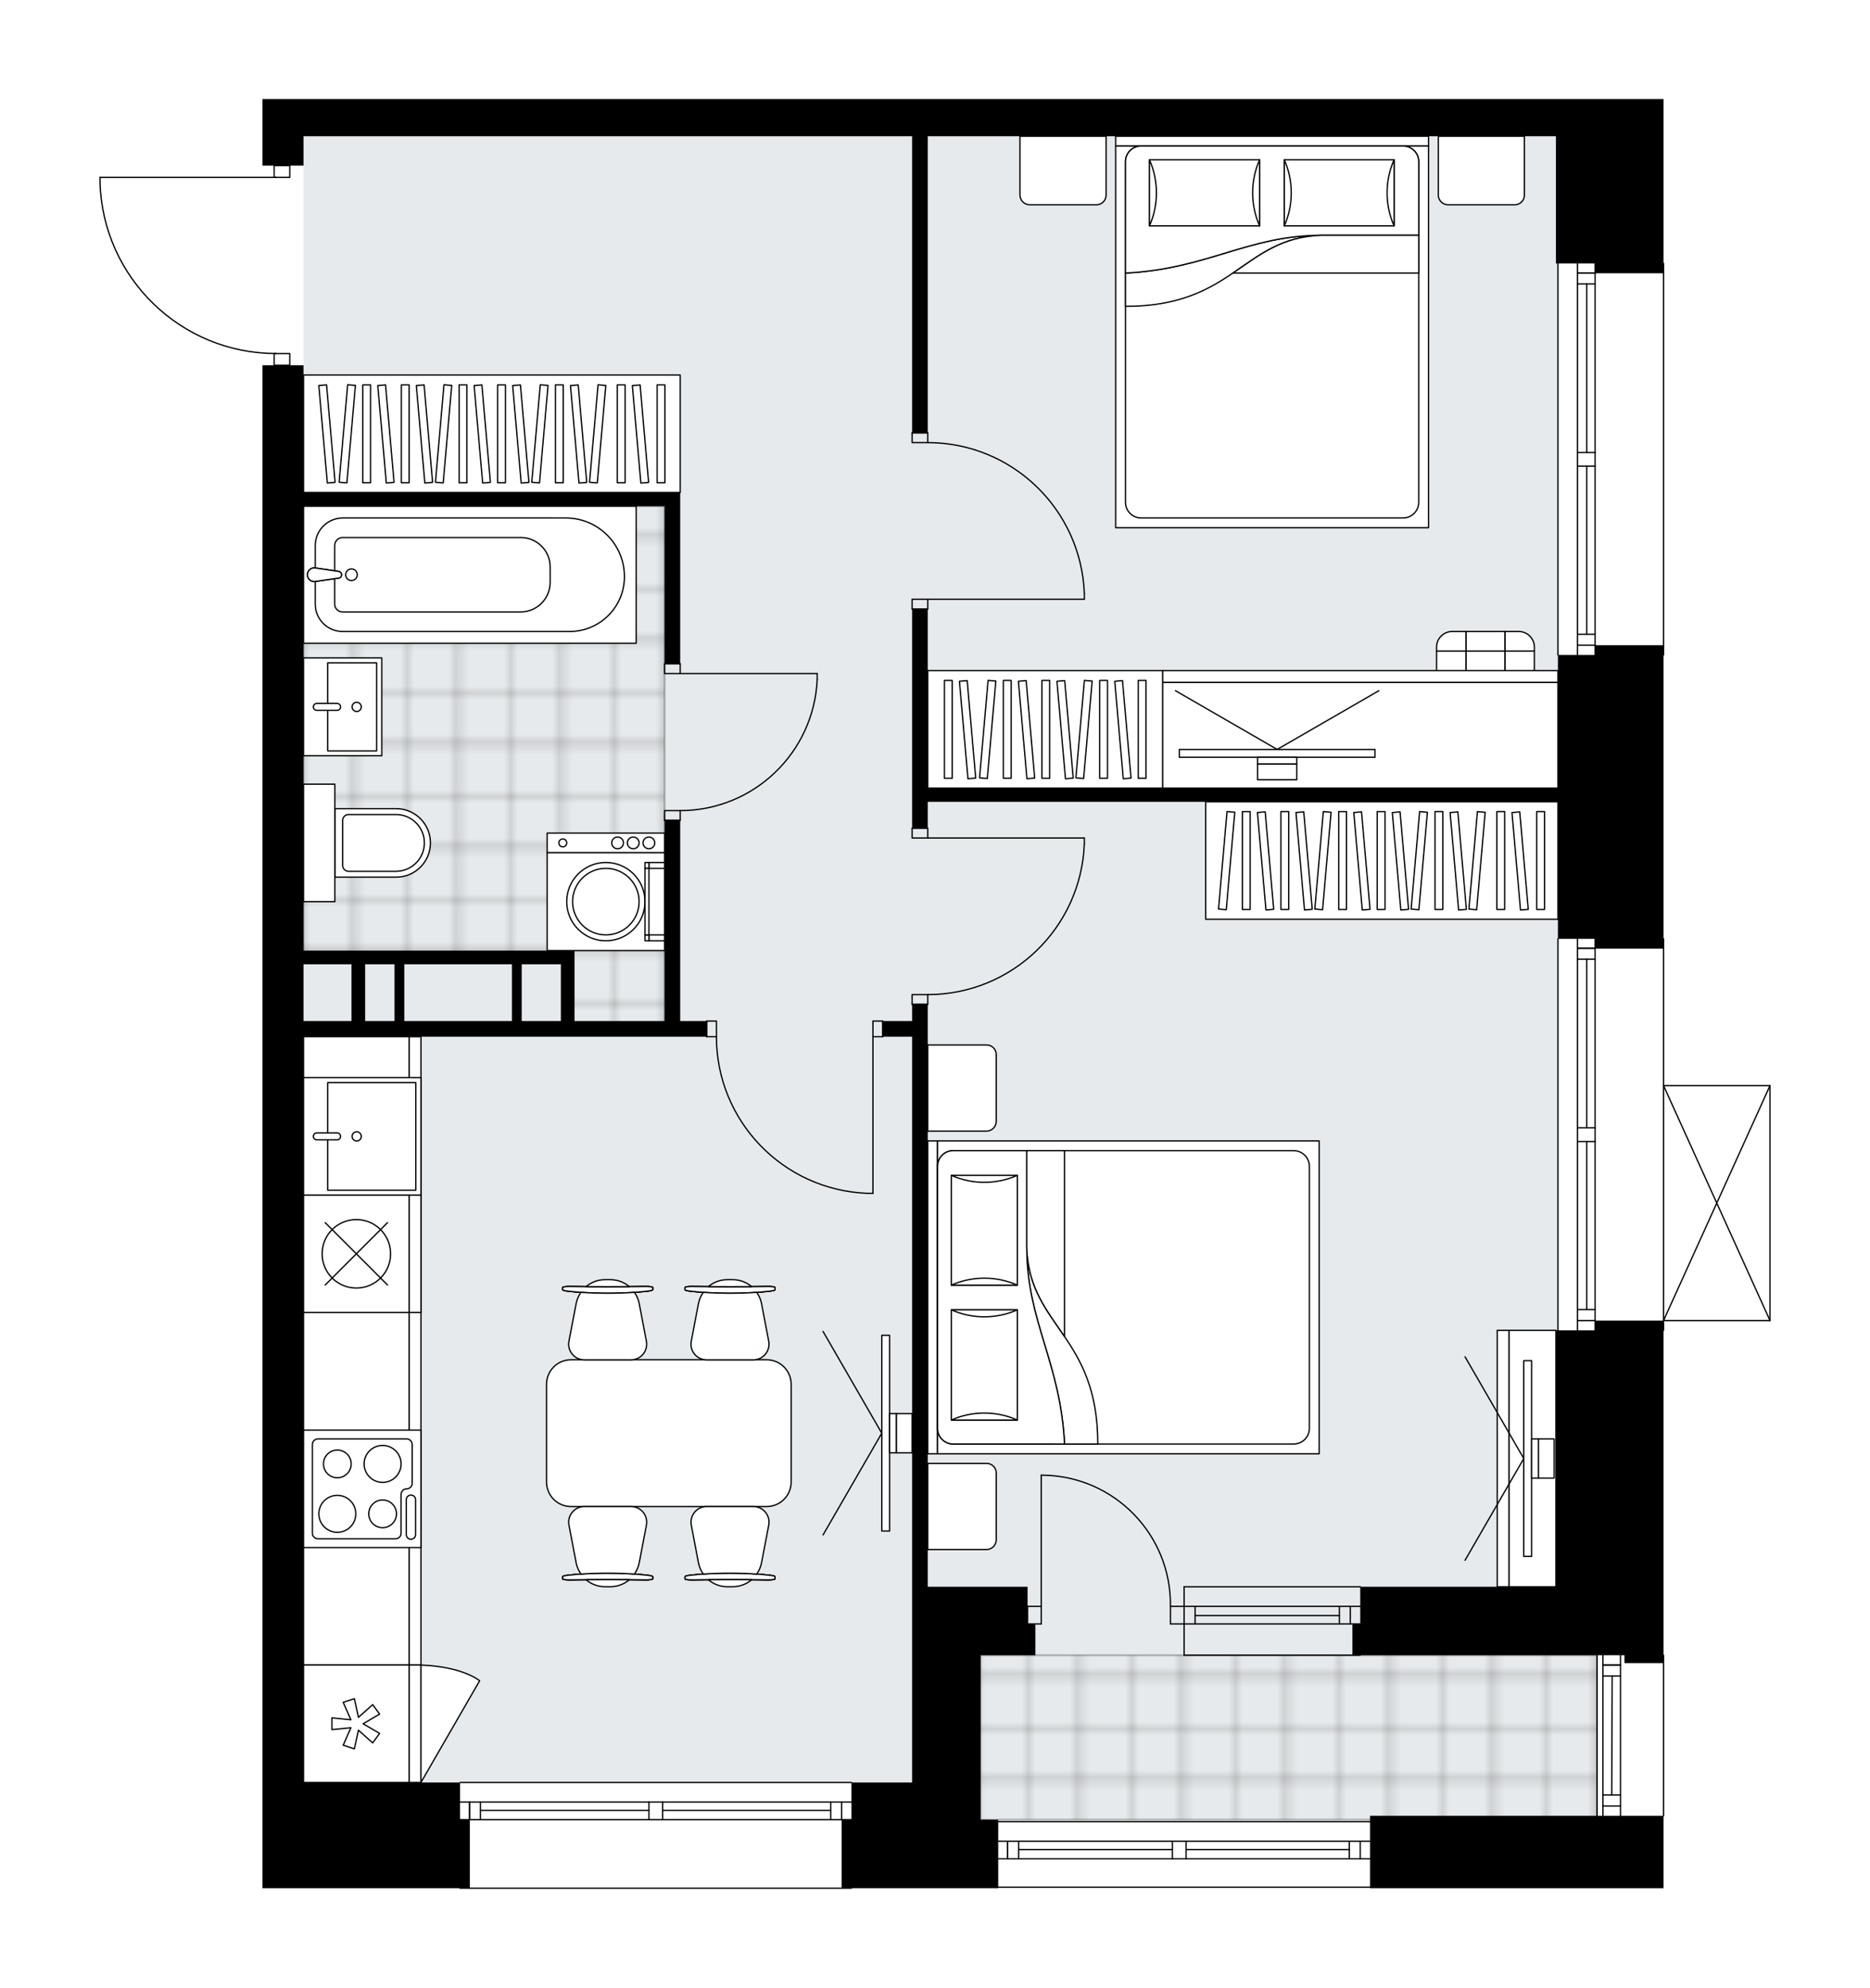 <svg xmlns="http://www.w3.org/2000/svg" xmlns:xlink="http://www.w3.org/1999/xlink" height="2000px" id="Layer_1" style="enable-background:new 0 0 1881.9 2000;" version="1.1" viewBox="0 0 1881.9 2000" width="1881.9px" x="0px" y="0px" xml:space="preserve">
<style type="text/css">
	.st0{fill:none;}
	.st1{opacity:0.25;fill:none;stroke:#000000;stroke-width:0.4;stroke-miterlimit:10;}
	.st2{fill:#FFFFFF;}
	.st3{fill:#E7EAEC;}
	
		.st4{fill:url(#SVGID_1_);stroke:#000000;stroke-width:2;stroke-linecap:round;stroke-linejoin:round;stroke-miterlimit:10;stroke-opacity:0.25;}
	
		.st5{fill:url(#SVGID_00000100359616693852241640000008306678823397840513_);stroke:#000000;stroke-width:2;stroke-linecap:round;stroke-linejoin:round;stroke-miterlimit:10;stroke-opacity:0.25;}
	.st6{fill:none;stroke:#000000;stroke-width:1.3;stroke-linecap:round;stroke-linejoin:round;stroke-miterlimit:10;}
	.st7{fill:#FFFFFF;stroke:#000000;stroke-width:1.3;stroke-linecap:round;stroke-linejoin:round;stroke-miterlimit:10;}
	.st8{font-family: 'Arial-BoldMT','Arial'; font-weight:bold;}
	.st9{font-size:103.22px;}
	.st10{font-size:87.34px;}
	.st11{font-family: 'ArialMT','Arial';}
	.st12{font-size:40px;}
</style>
<pattern height="14.57" id="New_Pattern_Swatch_2" patternUnits="userSpaceOnUse" style="overflow:visible;" viewBox="7.49 -22.06 14.57 14.57" width="14.57" x="3913.14" y="580.28">
	<g>
		<rect class="st0" height="14.57" width="14.57" x="7.49" y="-22.06" />
		<g>
			<rect class="st1" height="7.29" width="7.29" x="14.77" y="-7.49" />
		</g>
		<g>
			<rect class="st1" height="7.29" width="7.29" x="0.2" y="-7.49" />
		</g>
		<g>
			<rect class="st1" height="7.29" width="7.29" x="22.06" y="-14.77" />
		</g>
		<g>
			<rect class="st1" height="7.29" width="7.29" x="7.49" y="-14.77" />
			<rect class="st1" height="7.29" width="7.29" x="14.77" y="-22.06" />
		</g>
		<g>
			<rect class="st1" height="7.29" width="7.29" x="0.2" y="-22.06" />
		</g>
		<g>
			<rect class="st1" height="7.29" width="7.29" x="22.06" y="-29.35" />
		</g>
		<g>
			<rect class="st1" height="7.29" width="7.29" x="7.49" y="-29.35" />
		</g>
	</g>
</pattern>
<path class="st2" d="M1781.88,1092.15  c0,0.03,0.02,0.06,0.02,0.09v236.32c0,0.03-0.01,0.06-0.02,0.09c-0.01,0.05-0.01,0.1-0.03,0.15c-0.02,0.04-0.04,0.07-0.07,0.11  c-0.02,0.03-0.04,0.07-0.07,0.1c-0.04,0.04-0.09,0.07-0.14,0.1c-0.02,0.01-0.04,0.03-0.06,0.04c0,0,0,0-0.01,0  c-0.08,0.03-0.16,0.06-0.26,0.06c0,0,0,0-0.01,0c0,0,0,0,0,0h0H1674.8v9.2c0,0.36-0.29,0.65-0.65,0.65v325.61  c0.36,0,0.65,0.29,0.65,0.65v161.49c0,0.36-0.29,0.65-0.65,0.65v72.22h-295.4v-0.33h-374.18c0,0,0,0,0,0v0.33H857.52  c0,0.36-0.29,0.65-0.65,0.65H462.99c-0.36,0-0.65-0.29-0.65-0.65H264.09v-106.35v-196.94V502.41v-42.34v-92.56h11.17c0,0,0,0,0,0  v-11.2c-45.57-0.66-88.57-18.44-121.33-50.25c-33.4-32.42-52.55-75.9-53.92-122.43c0,0,0-0.01,0-0.01c0,0,0-0.01,0-0.01v-5.16  c0-0.36,0.29-0.65,0.65-0.65h174.6v-11.17c0,0,0,0,0,0h-11.17v-25.6V99.68h41.36h1260.39h39.39h68.93v164.78  c0.36,0,0.65,0.29,0.65,0.65v393.87c0,0.36-0.29,0.65-0.65,0.65v284.26c0.36,0,0.65,0.29,0.65,0.65v147.05h106.44c0,0,0,0,0.01,0  c0.04,0,0.08,0.02,0.12,0.02c0.04,0.01,0.09,0.01,0.13,0.03c0,0,0,0,0.01,0c0.02,0.01,0.04,0.03,0.06,0.04  c0.05,0.03,0.1,0.06,0.14,0.1c0.03,0.03,0.05,0.07,0.07,0.1c0.02,0.04,0.05,0.07,0.07,0.11  C1781.87,1092.04,1781.87,1092.09,1781.88,1092.15z" id="background" />
<g id="floor">
	<polygon class="st3" points="1567.81,1596.39 1567.81,137.09 305.44,137.09 305.44,1793.33 917.25,1793.33 917.25,1830.75    1607.2,1830.75 1607.2,1596.39  " />
	<pattern id="SVGID_1_" patternTransform="matrix(6.947 0 0 6.947 69042.133 38712.547)" xlink:href="#New_Pattern_Swatch_2">
	</pattern>
	<polygon class="st4" points="570.38,959.19 305.44,959.19 305.44,509.3 668.79,509.3 668.79,1029.21 570.38,1029.21  " />
	
		<pattern id="SVGID_00000165197475128067880680000006065862270775415962_" patternTransform="matrix(6.947 0 0 6.947 69042.133 38712.547)" xlink:href="#New_Pattern_Swatch_2">
	</pattern>
	
		<rect height="165.43" style="fill:url(#SVGID_00000165197475128067880680000006065862270775415962_);stroke:#000000;stroke-width:2;stroke-linecap:round;stroke-linejoin:round;stroke-miterlimit:10;stroke-opacity:0.25;" width="620.35" x="986.84" y="1665.32" />
	<g id="LWPOLYLINE_00000083775980007621645820000016331953148404089489_">
		<rect class="st6" height="9.85" width="15.75" x="668.79" y="667.84" />
	</g>
	<g id="LWPOLYLINE_00000005246408980171760750000008890969135664045965_">
		<rect class="st6" height="9.85" width="15.75" x="668.79" y="815.54" />
	</g>
	<g id="LINE_00000118356180612924115570000012399749881531342239_">
		<line class="st6" x1="684.55" x2="668.79" y1="667.84" y2="667.84" />
	</g>
	<g id="LINE_00000166670357426238825290000014520229292431101609_">
		<line class="st6" x1="684.55" x2="668.79" y1="825.39" y2="825.39" />
	</g>
	<g id="LINE_00000050649994735919101920000010431932121859011986_">
		<line class="st6" x1="684.55" x2="822.4" y1="677.68" y2="677.68" />
	</g>
	<g id="ARC_00000099639634074373093670000016414416029253409707_">
		<path class="st6" d="M822.4,683.59c-3.28,73.77-64.02,131.9-137.86,131.95" />
	</g>
	<g id="LINE_00000024714951068405600140000016454782610258500497_">
		<line class="st6" x1="822.4" x2="822.4" y1="677.68" y2="683.59" />
	</g>
	<g id="LWPOLYLINE_00000090273980638183010570000013474833663497968313_">
		<rect class="st6" height="15.75" width="9.85" x="878.53" y="1027.25" />
	</g>
	<g id="LWPOLYLINE_00000155860048997239416000000010433316292332926105_">
		<rect class="st6" height="15.75" width="9.85" x="711.13" y="1027.25" />
	</g>
	<g id="LINE_00000029762803405860223090000016810620030478062512_">
		<line class="st6" x1="888.38" x2="888.38" y1="1043" y2="1027.25" />
	</g>
	<g id="LINE_00000034059874931709309200000010240570505220124344_">
		<line class="st6" x1="711.13" x2="711.13" y1="1043" y2="1027.25" />
	</g>
	<g id="LINE_00000007394168396296741130000005369235254900426647_">
		<line class="st6" x1="878.53" x2="878.53" y1="1043" y2="1200.55" />
	</g>
	<g id="LINE_00000127757146700619295520000014309642468942670728_">
		<line class="st6" x1="872.62" x2="878.53" y1="1200.55" y2="1200.55" />
	</g>
	<g id="ARC_00000028284577743981782550000013926949531105943459_">
		<path class="st6" d="M872.62,1200.55c-84.65-3.28-151.6-72.83-151.64-157.55" />
	</g>
	<g id="LWPOLYLINE_00000080892558655194675770000004132300684089134777_">
		<rect class="st6" height="9.85" width="15.75" x="917.92" y="833.26" />
	</g>
	<g id="LWPOLYLINE_00000092435513857015453770000017881926916684810912_">
		<rect class="st6" height="9.85" width="15.75" x="917.92" y="1000.66" />
	</g>
	<g id="LINE_00000020384902581306404040000008444712009287211171_">
		<line class="st6" x1="933.67" x2="917.92" y1="833.26" y2="833.26" />
	</g>
	<g id="LINE_00000078046705743711175480000009714327871095463814_">
		<line class="st6" x1="933.67" x2="917.92" y1="1010.51" y2="1010.51" />
	</g>
	<g id="LINE_00000157993828620288312480000013306557672924564633_">
		<line class="st6" x1="933.67" x2="1091.22" y1="843.11" y2="843.11" />
	</g>
	<g id="LINE_00000115473260443218397060000009373789250065846403_">
		<line class="st6" x1="1091.22" x2="1091.22" y1="849.02" y2="843.11" />
	</g>
	<g id="ARC_00000046338759654869306520000017902776012742178692_">
		<path class="st6" d="M1091.22,849.02c-3.28,84.65-72.83,151.6-157.55,151.64" />
	</g>
	<g id="LWPOLYLINE_00000065060440476793962910000013886476305641643438_">
		<rect class="st6" height="9.85" width="15.75" x="917.92" y="602.85" />
	</g>
	<g id="LWPOLYLINE_00000135668944377034704820000002451032095320861877_">
		<rect class="st6" height="9.85" width="15.75" x="917.92" y="435.45" />
	</g>
	<g id="LINE_00000006666300851853094020000016785652155626635689_">
		<line class="st6" x1="933.67" x2="917.92" y1="612.69" y2="612.69" />
	</g>
	<g id="LINE_00000090277213458213743600000003705142771320921222_">
		<line class="st6" x1="933.67" x2="917.92" y1="435.45" y2="435.45" />
	</g>
	<g id="LINE_00000047060648913393465420000007079855096345649292_">
		<line class="st6" x1="933.67" x2="1091.22" y1="602.85" y2="602.85" />
	</g>
	<g id="LINE_00000164513383819768090350000002421498814486218909_">
		<line class="st6" x1="1091.22" x2="1091.22" y1="596.94" y2="602.85" />
	</g>
	<g id="ARC_00000065046770610413926980000010634184565263258499_">
		<path class="st6" d="M933.67,445.3c84.71,0.04,154.27,66.99,157.55,151.64" />
	</g>
	<g id="LWPOLYLINE_00000111902692959724792320000014497735212369258649_">
		<rect class="st6" height="11.82" width="15.75" x="275.9" y="355.69" />
	</g>
	<g id="LWPOLYLINE_00000146483361431184624690000000862051267639839418_">
		<rect class="st6" height="11.82" width="15.75" x="275.9" y="166.63" />
	</g>
	<g id="LWPOLYLINE_00000083769715637300646500000006131559539100454585_">
		<path class="st6" d="M100.65,183.61c2.84,95.85,81.35,172.08,177.24,172.08" />
	</g>
	<g id="LINE_00000180365134026709769520000002642079672239584659_">
		<line class="st6" x1="277.89" x2="100.65" y1="178.45" y2="178.45" />
	</g>
	<g id="LINE_00000132083430472290809280000008659137669102287279_">
		<line class="st6" x1="100.65" x2="100.65" y1="178.45" y2="183.61" />
	</g>
	<g id="ARC_00000175301827154009481680000005362967412670517164_">
		<path class="st6" d="M1047.9,1484.14c0.64,0,1.29,0,1.93,0.01c71.79,1.07,129.12,60.14,128.04,131.93" />
	</g>
	<g id="LINE_00000032612627594437223120000004356363662420571785_">
		<line class="st6" x1="1047.9" x2="1047.9" y1="1616.09" y2="1484.14" />
	</g>
	<g id="LINE_00000111160202553643310790000006254981192667548068_">
		<line class="st6" x1="1191.66" x2="1177.87" y1="1616.09" y2="1616.09" />
	</g>
	<g id="LINE_00000031207232085533531330000009407029328632561283_">
		<line class="st6" x1="1177.87" x2="1177.87" y1="1616.09" y2="1633.81" />
	</g>
	<g id="LINE_00000177463475210540666600000004752076908220512925_">
		<line class="st6" x1="1177.87" x2="1191.66" y1="1633.81" y2="1633.81" />
	</g>
	<g id="LINE_00000047764968167645844150000014796015887811041712_">
		<line class="st6" x1="1034.11" x2="1047.9" y1="1633.81" y2="1633.81" />
	</g>
	<g id="LINE_00000039127259751249019670000011817998039079956613_">
		<line class="st6" x1="1047.9" x2="1047.9" y1="1633.81" y2="1616.09" />
	</g>
	<g id="LINE_00000057120111037803400810000002180654251675537041_">
		<line class="st6" x1="1047.9" x2="1034.11" y1="1616.09" y2="1616.09" />
	</g>
	<g id="LINE_00000035504527971239879560000005110677993477387671_">
		<line class="st6" x1="1034.11" x2="1034.11" y1="1633.81" y2="1616.09" />
	</g>
	<g id="LINE_00000021797488303390071860000002718632892092378765_">
		<line class="st6" x1="1674.15" x2="1674.15" y1="265.1" y2="658.97" />
	</g>
	<g id="LINE_00000052806909749308631840000006242898273286886282_">
		<line class="st6" x1="1587.5" x2="1587.5" y1="658.97" y2="469.02" />
	</g>
	<g id="LINE_00000088821649904674034200000004359375265826146450_">
		<line class="st6" x1="1587.5" x2="1587.5" y1="455.24" y2="265.1" />
	</g>
	<g id="LINE_00000001653471161473693440000018018886963929239224_">
		<line class="st6" x1="1605.23" x2="1587.5" y1="274.6" y2="274.6" />
	</g>
	<g id="LINE_00000176724813212749594420000011479749427248029109_">
		<line class="st6" x1="1605.23" x2="1587.5" y1="649.13" y2="649.13" />
	</g>
	<g id="LINE_00000013158881152795496560000001860353801588011180_">
		<line class="st6" x1="1605.23" x2="1605.23" y1="658.97" y2="469.02" />
	</g>
	<g id="LINE_00000168115499960615016530000012469846936454825088_">
		<line class="st6" x1="1605.23" x2="1605.23" y1="455.24" y2="265.1" />
	</g>
	<g id="LINE_00000001651934915617745990000014693607004919239835_">
		<line class="st6" x1="1596.86" x2="1596.86" y1="455.24" y2="285.63" />
	</g>
	<g id="LINE_00000010287984515405469960000010455403435708288941_">
		<line class="st6" x1="1596.86" x2="1596.86" y1="638.1" y2="469.02" />
	</g>
	<g id="LINE_00000019654738235603686990000010440753914729906082_">
		<line class="st6" x1="1587.5" x2="1605.23" y1="638.1" y2="638.1" />
	</g>
	<g id="LINE_00000088130696947643844650000018265826821042373529_">
		<line class="st6" x1="1605.23" x2="1587.5" y1="274.6" y2="274.6" />
	</g>
	<g id="LINE_00000021090760135324274970000017084671596958272641_">
		<line class="st6" x1="1587.5" x2="1605.23" y1="285.63" y2="285.63" />
	</g>
	<g id="LINE_00000105395722986883759960000011142070580881724066_">
		<line class="st6" x1="1605.23" x2="1587.5" y1="469.02" y2="469.02" />
	</g>
	<g id="LINE_00000113347607159892628780000008534672000259926688_">
		<line class="st6" x1="1587.5" x2="1587.5" y1="469.02" y2="455.24" />
	</g>
	<g id="LINE_00000165230965630303531020000013959055686729573283_">
		<line class="st6" x1="1587.5" x2="1605.23" y1="455.24" y2="455.24" />
	</g>
	<g id="LINE_00000130611474434668872350000006714205279157933225_">
		<line class="st6" x1="1605.23" x2="1605.23" y1="455.24" y2="469.02" />
	</g>
	<g id="LINE_00000105414585606879199580000008793769864944434072_">
		<line class="st6" x1="1567.81" x2="1567.81" y1="658.97" y2="265.1" />
	</g>
	<g id="LINE_00000060711509490259211080000010886473928802293908_">
		<line class="st6" x1="1674.15" x2="1674.15" y1="944.53" y2="1338.41" />
	</g>
	<g id="LINE_00000144312865085994370080000016769552757488990885_">
		<line class="st6" x1="1587.5" x2="1587.5" y1="1338.41" y2="1148.45" />
	</g>
	<g id="LINE_00000046302913311396189800000007958064333147939205_">
		<line class="st6" x1="1587.5" x2="1587.5" y1="1134.67" y2="944.53" />
	</g>
	<g id="LINE_00000134239004449895312170000008183758986728615831_">
		<line class="st6" x1="1605.23" x2="1587.5" y1="954.03" y2="954.03" />
	</g>
	<g id="LINE_00000013175161649907476030000015544863019922196373_">
		<line class="st6" x1="1605.23" x2="1587.5" y1="1328.56" y2="1328.56" />
	</g>
	<g id="LINE_00000008869488118372391640000011884466624490686600_">
		<line class="st6" x1="1605.23" x2="1605.23" y1="1338.41" y2="1148.45" />
	</g>
	<g id="LINE_00000128471827974073573350000012735407009584683152_">
		<line class="st6" x1="1605.23" x2="1605.23" y1="1134.67" y2="944.53" />
	</g>
	<g id="LINE_00000179611738417007282040000011077481718340129155_">
		<line class="st6" x1="1596.86" x2="1596.86" y1="1134.67" y2="965.06" />
	</g>
	<g id="LINE_00000116926878899925298690000004984985582650804919_">
		<line class="st6" x1="1596.86" x2="1596.86" y1="1317.53" y2="1148.45" />
	</g>
	<g id="LINE_00000127011259069545547170000014397577717310313911_">
		<line class="st6" x1="1587.5" x2="1605.23" y1="1317.53" y2="1317.53" />
	</g>
	<g id="LINE_00000183226156426332513270000004097387629813547404_">
		<line class="st6" x1="1605.23" x2="1587.5" y1="954.03" y2="954.03" />
	</g>
	<g id="LINE_00000059306845640528924190000008294687196684592002_">
		<line class="st6" x1="1587.5" x2="1605.23" y1="965.06" y2="965.06" />
	</g>
	<g id="LINE_00000088852948950382680540000009808148230744024226_">
		<line class="st6" x1="1605.23" x2="1587.5" y1="1148.45" y2="1148.45" />
	</g>
	<g id="LINE_00000142866513813239422980000014966651816553741217_">
		<line class="st6" x1="1587.5" x2="1587.5" y1="1148.45" y2="1134.67" />
	</g>
	<g id="LINE_00000097490231392881224220000003137535294009748626_">
		<line class="st6" x1="1587.5" x2="1605.23" y1="1134.67" y2="1134.67" />
	</g>
	<g id="LINE_00000124147523322451756600000002205146533195617190_">
		<line class="st6" x1="1605.23" x2="1605.23" y1="1134.67" y2="1148.45" />
	</g>
	<g id="LINE_00000021080746923992660630000004322839112583500991_">
		<line class="st6" x1="1567.81" x2="1567.81" y1="1338.41" y2="944.53" />
	</g>
	<g id="LINE_00000050657425859297867460000003299804720407601322_">
		<line class="st6" x1="462.99" x2="856.87" y1="1793.33" y2="1793.33" />
	</g>
	<g id="LINE_00000180368802771593072790000011625416855387968411_">
		<line class="st6" x1="856.87" x2="666.82" y1="1830.75" y2="1830.75" />
	</g>
	<g id="LINE_00000110437815291948621240000002643300533836613818_">
		<line class="st6" x1="653.04" x2="462.99" y1="1830.75" y2="1830.75" />
	</g>
	<g id="LINE_00000181809515054015539270000017320000288349557168_">
		<line class="st6" x1="472.49" x2="472.49" y1="1813.02" y2="1830.75" />
	</g>
	<g id="LINE_00000054223684547575132450000005579938793952631475_">
		<line class="st6" x1="847.02" x2="847.02" y1="1813.02" y2="1830.75" />
	</g>
	<g id="LINE_00000075148607917258181200000008925372170130785680_">
		<line class="st6" x1="856.87" x2="666.82" y1="1813.02" y2="1813.02" />
	</g>
	<g id="LINE_00000020376654655440846810000009231496649557664897_">
		<line class="st6" x1="653.04" x2="462.99" y1="1813.02" y2="1813.02" />
	</g>
	<g id="LINE_00000030467080107335333870000004025778536214144387_">
		<line class="st6" x1="653.04" x2="483.52" y1="1821.39" y2="1821.39" />
	</g>
	<g id="LINE_00000121973433466975579580000007426060160885409419_">
		<line class="st6" x1="835.99" x2="666.82" y1="1821.39" y2="1821.39" />
	</g>
	<g id="LINE_00000010310405244321779450000017876472633508392339_">
		<line class="st6" x1="835.99" x2="835.99" y1="1830.75" y2="1813.02" />
	</g>
	<g id="LINE_00000088118927687977656350000007563400721634808483_">
		<line class="st6" x1="472.49" x2="472.49" y1="1813.02" y2="1830.75" />
	</g>
	<g id="LINE_00000060717535292315724540000014486330111495150242_">
		<line class="st6" x1="483.52" x2="483.52" y1="1830.75" y2="1813.02" />
	</g>
	<g id="LINE_00000088849439776811546030000003536977027571629235_">
		<line class="st6" x1="666.82" x2="666.82" y1="1813.02" y2="1830.75" />
	</g>
	<g id="LINE_00000181789096697942750970000008709456846189525931_">
		<line class="st6" x1="666.82" x2="653.04" y1="1830.75" y2="1830.75" />
	</g>
	<g id="LINE_00000143617492952711757440000008794836607677820093_">
		<line class="st6" x1="653.04" x2="653.04" y1="1830.75" y2="1813.02" />
	</g>
	<g id="LINE_00000113322167195670375540000016266031803573765786_">
		<line class="st6" x1="653.04" x2="666.82" y1="1813.02" y2="1813.02" />
	</g>
	<g id="LINE_00000127728647587950442200000004002450053198234531_">
		<line class="st6" x1="856.87" x2="462.99" y1="1899.68" y2="1899.68" />
	</g>
	<g id="LINE_00000138537232362909100980000009523970357588965284_">
		<line class="st6" x1="1191.66" x2="1368.9" y1="1616.09" y2="1616.09" />
	</g>
	<g id="LINE_00000042705125421623832410000005232603546054449823_">
		<line class="st6" x1="1191.66" x2="1368.9" y1="1633.81" y2="1633.81" />
	</g>
	<g id="LINE_00000071558670590049294080000017178775719455142565_">
		<line class="st6" x1="1202.69" x2="1347.89" y1="1625.43" y2="1625.43" />
	</g>
	<g id="LINE_00000005229752044152292000000013705859476678892466_">
		<line class="st6" x1="1358.91" x2="1358.91" y1="1616.09" y2="1633.81" />
	</g>
	<g id="LINE_00000045616531057157636290000015945958952832667568_">
		<line class="st6" x1="1202.69" x2="1202.69" y1="1616.09" y2="1633.81" />
	</g>
	<g id="LINE_00000083771358440357467090000009441458455426035638_">
		<line class="st6" x1="1191.66" x2="1368.9" y1="1596.39" y2="1596.39" />
	</g>
	<g id="LINE_00000087381013224127959700000013040092446575453318_">
		<line class="st6" x1="1368.9" x2="1191.66" y1="1665.32" y2="1665.32" />
	</g>
	<g id="LINE_00000058569096655419504670000008353735632155374501_">
		<line class="st6" x1="1347.89" x2="1347.89" y1="1616.07" y2="1633.8" />
	</g>
	<g id="LINE_00000049199191728297052120000008645704109354627755_">
		<line class="st6" x1="1191.66" x2="1191.66" y1="1596.39" y2="1665.32" />
	</g>
	<g id="LINE_00000134212433698422990430000003757468139934672282_">
		<line class="st6" x1="1674.15" x2="1674.15" y1="1665.32" y2="1826.81" />
	</g>
	<g id="LINE_00000112615638360094577830000006639162095382619533_">
		<line class="st6" x1="1613.1" x2="1613.1" y1="1826.81" y2="1665.32" />
	</g>
	<g id="LINE_00000171689828742421977550000000128167890400207283_">
		<line class="st6" x1="1630.83" x2="1613.1" y1="1675.17" y2="1675.17" />
	</g>
	<g id="LINE_00000071517407865619998780000005254018679844548247_">
		<line class="st6" x1="1630.83" x2="1613.1" y1="1816.96" y2="1816.96" />
	</g>
	<g id="LINE_00000161629860116047609360000002213717375552356244_">
		<line class="st6" x1="1630.83" x2="1630.83" y1="1826.81" y2="1665.32" />
	</g>
	<g id="LINE_00000173150830590710195270000008389092525453447556_">
		<line class="st6" x1="1621.97" x2="1622.46" y1="1805.93" y2="1686.2" />
	</g>
	<g id="LINE_00000130631220380092087980000015553654474340675468_">
		<line class="st6" x1="1613.1" x2="1630.83" y1="1805.93" y2="1805.93" />
	</g>
	<g id="LINE_00000011004032802830688040000003851846054697424056_">
		<line class="st6" x1="1630.83" x2="1613.1" y1="1675.17" y2="1675.17" />
	</g>
	<g id="LINE_00000070114918829804351940000000789586342122429595_">
		<line class="st6" x1="1613.1" x2="1630.83" y1="1686.2" y2="1686.2" />
	</g>
	<g id="LINE_00000072972105981146828130000014525575766614745257_">
		<line class="st6" x1="1607.2" x2="1607.2" y1="1826.81" y2="1665.32" />
	</g>
	<g id="LINE_00000005952545000515744560000002686714110117372575_">
		<line class="st6" x1="1004.57" x2="1378.75" y1="1832.72" y2="1832.72" />
	</g>
	<g id="LINE_00000130627244348781085660000016923846004209527731_">
		<line class="st6" x1="1378.75" x2="1193.63" y1="1870.13" y2="1870.13" />
	</g>
	<g id="LINE_00000055695774978559497090000017620120535360477069_">
		<line class="st6" x1="1179.84" x2="1004.57" y1="1870.13" y2="1870.13" />
	</g>
	<g id="LINE_00000147189264523527715320000011121369976384440731_">
		<line class="st6" x1="1014.06" x2="1014.06" y1="1852.41" y2="1870.13" />
	</g>
	<g id="LINE_00000149371985558559342140000000706160105850594719_">
		<line class="st6" x1="1368.9" x2="1368.9" y1="1852.41" y2="1870.13" />
	</g>
	<g id="LINE_00000085217875993537309120000008641968510199893895_">
		<line class="st6" x1="1378.75" x2="1193.63" y1="1852.41" y2="1852.41" />
	</g>
	<g id="LINE_00000097460463199693980930000017685227772086713011_">
		<line class="st6" x1="1179.84" x2="1004.57" y1="1852.41" y2="1852.41" />
	</g>
	<g id="LINE_00000139257088902067286840000008752918780468145553_">
		<line class="st6" x1="1179.84" x2="1025.09" y1="1860.78" y2="1860.78" />
	</g>
	<g id="LINE_00000031178265954707570480000010008288714625853623_">
		<line class="st6" x1="1357.87" x2="1193.63" y1="1860.78" y2="1860.78" />
	</g>
	<g id="LINE_00000093856663469745744230000013695123501104423584_">
		<line class="st6" x1="1357.87" x2="1357.87" y1="1870.13" y2="1852.41" />
	</g>
	<g id="LINE_00000071531775978884176510000016813724486373851580_">
		<line class="st6" x1="1014.06" x2="1014.06" y1="1852.41" y2="1870.13" />
	</g>
	<g id="LINE_00000119823288112934951960000014142613988073783480_">
		<line class="st6" x1="1025.09" x2="1025.09" y1="1870.13" y2="1852.41" />
	</g>
	<g id="LINE_00000074405757320334016670000012703054195671347384_">
		<line class="st6" x1="1193.63" x2="1193.63" y1="1852.41" y2="1870.13" />
	</g>
	<g id="LINE_00000071527121628940260700000008219940610371326893_">
		<line class="st6" x1="1193.63" x2="1179.84" y1="1870.13" y2="1870.13" />
	</g>
	<g id="LINE_00000007419357305054964160000011983021199512565917_">
		<line class="st6" x1="1179.84" x2="1179.84" y1="1870.13" y2="1852.41" />
	</g>
	<g id="LINE_00000117668336651422598920000007504695364633104808_">
		<line class="st6" x1="1179.84" x2="1193.63" y1="1852.41" y2="1852.41" />
	</g>
	<g id="LINE_00000037675849182538962450000003281400700979501242_">
		<line class="st6" x1="1378.75" x2="1004.57" y1="1898.69" y2="1898.69" />
	</g>
	<g id="LINE_00000069398978800158197110000002044362113796001159_">
		<line class="st6" x1="1781.25" x2="1781.25" y1="1092.24" y2="1328.56" />
	</g>
	<g id="LINE_00000011032332752577819310000011473064707987705528_">
		<line class="st6" x1="1781.25" x2="1674.15" y1="1328.56" y2="1328.56" />
	</g>
	<g id="LINE_00000115503328945421661780000008092160865223298459_">
		<line class="st6" x1="1674.15" x2="1781.25" y1="1092.24" y2="1092.24" />
	</g>
	<g id="LWPOLYLINE_00000049200142099495640650000017415638621751117493_">
		<line class="st6" x1="1674.15" x2="1781.25" y1="1328.56" y2="1092.24" />
	</g>
	<g id="LWPOLYLINE_00000121990794844287334430000006766665401743015814_">
		<line class="st6" x1="1674.15" x2="1781.25" y1="1092.24" y2="1328.56" />
	</g>
	<path d="M684.55,825.39h-15.75v201.86H578.2v-57.11v-13.79H305.44V509.3h363.35v158.53h15.75V509.3v-13.79h-379.1v-35.45v-92.56   h-41.36v92.56v42.34v1093.98v196.94v106.35h198.91h9.85v-68.93h-9.85v-37.42H305.44V1043h405.69v-15.75h-26.59V825.39z    M305.44,1027.25v-57.11h48.25v57.11H305.44z M367.48,1027.25v-57.11h29.54v57.11H367.48z M406.87,1027.25v-57.11h108.32v57.11   H406.87z M525.03,1027.25v-57.11h39.39v57.11H525.03z" />
	<polygon points="1605.23,1338.41 1565.84,1338.41 1565.84,1596.39 1368.9,1596.39 1368.9,1633.81 1361.02,1633.81 1361.02,1665.32    1368.9,1665.32 1565.84,1665.32 1605.23,1665.32 1634.77,1665.32 1634.77,1673.2 1674.15,1673.2 1674.15,1665.32 1674.15,1328.56    1605.23,1328.56  " />
	<polygon points="1605.23,658.97 1567.81,658.97 1567.81,792.89 933.67,792.89 933.67,612.69 917.92,612.69 917.92,833.26    933.67,833.26 933.67,806.68 1567.81,806.68 1567.81,944.53 1605.23,944.53 1605.23,954.38 1674.15,954.38 1674.15,649.13    1605.23,649.13  " />
	<polygon points="1565.84,99.68 305.44,99.68 264.09,99.68 264.09,141.03 264.09,166.63 305.44,166.63 305.44,141.03 305.44,137.09    917.92,137.09 917.92,435.45 933.67,435.45 933.67,137.09 1565.84,137.09 1565.84,265.1 1605.23,265.1 1605.23,274.95    1674.15,274.95 1674.15,99.68 1605.23,99.68  " />
	<polygon points="1034.11,1596.39 933.67,1596.39 933.67,1010.51 917.92,1010.51 917.92,1027.25 888.38,1027.25 888.38,1043    917.92,1043 917.92,1793.33 856.87,1793.33 856.87,1830.75 847.02,1830.75 847.02,1899.67 1004.57,1899.67 1004.57,1830.75    986.85,1830.75 986.85,1793.33 986.85,1665.32 1034.11,1665.32 1041.99,1665.32 1041.99,1633.81 1034.11,1633.81  " />
	<rect height="72.87" width="295.4" x="1378.75" y="1826.81" />
</g>
<g id="mebel">
	<g>
		<path class="st7" d="M1524.44,206.02h-67.14c-5.44,0-9.85-4.41-9.85-9.85v-59.08h86.65v59.27    C1534.11,201.69,1529.78,206.02,1524.44,206.02z" />
		<path class="st7" d="M1103.45,206.02h-67.14c-5.44,0-9.85-4.41-9.85-9.85v-59.08h86.65v59.27    C1113.11,201.69,1108.78,206.02,1103.45,206.02z" />
		<g>
			
				<rect class="st7" height="9.85" transform="matrix(-1 -1.224647e-16 1.224647e-16 -1 2560.383 284.025)" width="314.83" x="1122.78" y="137.09" />
			
				<rect class="st7" height="384.03" transform="matrix(-1 -1.224647e-16 1.224647e-16 -1 2560.383 677.898)" width="314.83" x="1122.78" y="146.94" />
			<path class="st7" d="M1412,146.94h-263.63c-8.7,0-15.75,7.05-15.75,15.75v342.67c0,8.7,7.05,15.75,15.75,15.75H1412     c8.7,0,15.75-7.05,15.75-15.75V162.69C1427.76,153.99,1420.71,146.94,1412,146.94z" />
			<path class="st7" d="M1132.62,274.71c82.34-4.03,123.15-37.96,197.3-37.99c-79.34,2.68-87.81,71.62-197.3,71.48L1132.62,274.71z" />
			<g>
				<path class="st7" d="M1132.62,274.71c82.34-4.03,123.15-37.96,197.3-37.99l97.84,0v-74.03c0-8.7-7.05-15.75-15.75-15.75h-263.63      c-8.7,0-15.75,7.05-15.75,15.75L1132.62,274.71L1132.62,274.71z" />
			</g>
			
				<rect class="st7" height="66.5" transform="matrix(-1 -1.224647e-16 1.224647e-16 -1 2695.41 388.005)" width="110.48" x="1292.46" y="160.75" />
			<path class="st7" d="M1292.46,227.25c9.36-20.89,9.36-45.61,0-66.5V227.25z" />
			<path class="st7" d="M1402.95,160.75c-9.36,20.89-9.36,45.61,0,66.5V160.75z" />
			
				<rect class="st7" height="66.5" transform="matrix(-1 -1.224647e-16 1.224647e-16 -1 2424.393 388.005)" width="110.91" x="1156.74" y="160.75" />
			<path class="st7" d="M1156.74,227.25c9.39-20.89,9.39-45.61,0-66.5V227.25z" />
			<path class="st7" d="M1267.65,160.75c-9.39,20.89-9.39,45.61,0,66.5V160.75z" />
			<g>
				<path class="st7" d="M1329.92,236.72h97.84v37.99h-186.94C1267.3,256.78,1289.35,238.09,1329.92,236.72z" />
			</g>
		</g>
	</g>
	<g>
		<path class="st7" d="M1002.6,1060.98v67.14c0,5.44-4.41,9.85-9.85,9.85h-59.08v-86.65h59.27    C998.27,1051.32,1002.6,1055.64,1002.6,1060.98z" />
		<path class="st7" d="M1002.6,1481.97v67.14c0,5.44-4.41,9.85-9.85,9.85h-59.08v-86.65h59.27    C998.27,1472.31,1002.6,1476.64,1002.6,1481.97z" />
		<g>
			
				<rect class="st7" height="9.85" transform="matrix(-1.836970e-16 1 -1 -1.836970e-16 2243.826 366.634)" width="314.83" x="781.18" y="1300.31" />
			
				<rect class="st7" height="384.03" transform="matrix(-1.836970e-16 1 -1 -1.836970e-16 2440.762 169.697)" width="314.83" x="978.12" y="1113.22" />
			<path class="st7" d="M943.52,1173.42v263.63c0,8.7,7.05,15.75,15.75,15.75h342.67c8.7,0,15.76-7.05,15.76-15.75v-263.63     c0-8.7-7.05-15.75-15.76-15.75H959.27C950.57,1157.66,943.52,1164.72,943.52,1173.42z" />
			<path class="st7" d="M1071.29,1452.8c-4.03-82.34-37.96-123.15-37.99-197.3c2.68,79.34,71.62,87.81,71.48,197.3L1071.29,1452.8z" />
			<g>
				<path class="st7" d="M1071.29,1452.8c-4.03-82.34-37.96-123.15-37.99-197.3l0-97.84h-74.03c-8.7,0-15.75,7.05-15.75,15.75      v263.63c0,8.7,7.05,15.75,15.75,15.75L1071.29,1452.8L1071.29,1452.8z" />
			</g>
			
				<rect class="st7" height="66.5" transform="matrix(-1.836970e-16 1 -1 -1.836970e-16 2228.302 247.131)" width="110.48" x="935.35" y="1204.47" />
			<path class="st7" d="M1023.84,1292.96c-20.89-9.36-45.61-9.36-66.5,0H1023.84z" />
			<path class="st7" d="M957.34,1182.48c20.89,9.36,45.61,9.36,66.5,0H957.34z" />
			
				<rect class="st7" height="66.5" transform="matrix(-1.836970e-16 1 -1 -1.836970e-16 2363.811 382.639)" width="110.91" x="935.13" y="1339.97" />
			<path class="st7" d="M1023.84,1428.68c-20.89-9.39-45.61-9.39-66.5,0H1023.84z" />
			<path class="st7" d="M957.34,1317.77c20.89,9.39,45.61,9.39,66.5,0H957.34z" />
			<g>
				<path class="st7" d="M1033.3,1255.5v-97.84h37.99v186.94C1053.37,1318.12,1034.67,1296.07,1033.3,1255.5z" />
			</g>
		</g>
	</g>
	<g>
		<g>
			<rect class="st7" height="39.39" width="39.39" x="1475.23" y="655.03" />
			<rect class="st7" height="19.69" width="39.39" x="1475.23" y="635.34" />
			<rect class="st7" height="19.69" width="39.39" x="1475.23" y="694.42" />
			
				<rect class="st7" height="39.39" transform="matrix(-1 8.974720e-11 -8.974720e-11 -1 3058.779 1349.451)" width="29.54" x="1514.62" y="655.03" />
			<path class="st7" d="M1514.62,635.34h13.79c8.7,0,15.76,7.05,15.76,15.75v3.94h-29.54V635.34z" />
			<path class="st7" d="M1514.62,694.42h29.54v3.94c0,8.7-7.05,15.75-15.76,15.75h-13.79V694.42z" />
			
				<rect class="st7" height="39.39" transform="matrix(-1 8.894650e-11 -8.894650e-11 -1 2920.923 1349.451)" width="29.54" x="1445.69" y="655.03" />
			<path class="st7" d="M1461.45,635.34h13.79v19.69h-29.54v-3.94C1445.69,642.39,1452.74,635.34,1461.45,635.34z" />
			<path class="st7" d="M1445.69,694.42h29.54v19.69h-13.79c-8.7,0-15.76-7.05-15.76-15.75V694.42z" />
		</g>
		<g>
			
				<rect class="st7" height="106.35" transform="matrix(-1 2.997304e-10 -2.997304e-10 -1 2737.846 1479.43)" width="397.77" x="1170.04" y="686.54" />
			
				<rect class="st7" height="11.82" transform="matrix(-1 1.698533e-10 -1.698533e-10 -1 2737.846 1361.268)" width="397.77" x="1170.04" y="674.73" />
		</g>
		<g>
			<g>
				<g id="LINE_00000045611216029610470690000016637112619832178847_">
					<line class="st7" x1="1285.29" x2="1387.63" y1="753.99" y2="694.91" />
				</g>
				<g id="LINE_00000179638023273993399220000017191795231378774147_">
					<line class="st7" x1="1285.29" x2="1182.96" y1="753.99" y2="694.91" />
				</g>
			</g>
			
				<rect class="st7" height="196.94" transform="matrix(1.358911e-10 1 -1 1.358911e-10 2043.226 -527.363)" width="7.88" x="1281.36" y="659.46" />
			
				<rect class="st7" height="39.39" transform="matrix(-1.319486e-10 -1 1 -1.319486e-10 519.978 2050.611)" width="6.89" x="1281.85" y="745.62" />
			
				<rect class="st7" height="39.39" transform="matrix(1.351983e-10 1 -1 1.351983e-10 2061.935 -508.654)" width="15.75" x="1277.42" y="756.95" />
		</g>
	</g>
	<g>
		
			<rect class="st7" height="354.49" transform="matrix(1.435341e-10 -1 1 1.435341e-10 524.811 2256.319)" width="118.16" x="1331.48" y="688.51" />
		<g>
			
				<rect class="st7" height="7.83" transform="matrix(1.350733e-10 -1 1 1.350733e-10 388.444 2119.953)" width="98.47" x="1204.96" y="861.84" />
			
				<rect class="st7" height="7.83" transform="matrix(1.350733e-10 -1 1 1.350733e-10 427.218 2158.727)" width="98.47" x="1243.74" y="861.84" />
			
				<rect class="st7" height="7.83" transform="matrix(1.348699e-10 -1 1 1.348699e-10 485.38 2216.888)" width="98.47" x="1301.9" y="861.84" />
			
				<rect class="st7" height="7.83" transform="matrix(1.346674e-10 -1 1 1.346674e-10 524.154 2255.662)" width="98.47" x="1340.67" y="861.84" />
			
				<rect class="st7" height="7.83" transform="matrix(1.344543e-10 -1 1 1.344543e-10 582.315 2313.823)" width="98.47" x="1398.84" y="861.84" />
			
				<rect class="st7" height="7.83" transform="matrix(0.087 -0.996 0.996 0.087 264.731 2020.411)" width="98.47" x="1185.58" y="861.84" />
			
				<rect class="st7" height="7.83" transform="matrix(0.087 -0.996 0.996 0.087 353.218 2116.978)" width="98.47" x="1282.51" y="861.84" />
			
				<rect class="st7" height="7.83" transform="matrix(0.087 -0.996 0.996 0.087 441.705 2213.544)" width="98.47" x="1379.45" y="861.84" />
			
				<rect class="st7" height="7.83" transform="matrix(-0.087 -0.996 0.996 -0.087 522.126 2209.949)" width="98.47" x="1224.35" y="861.84" />
			
				<rect class="st7" height="7.83" transform="matrix(-0.087 -0.996 0.996 -0.087 564.28 2248.575)" width="98.47" x="1263.13" y="861.84" />
			
				<rect class="st7" height="7.83" transform="matrix(-0.087 -0.996 0.996 -0.087 627.51 2306.515)" width="98.47" x="1321.29" y="861.84" />
			
				<rect class="st7" height="7.83" transform="matrix(-0.087 -0.996 0.996 -0.087 669.664 2345.142)" width="98.47" x="1360.06" y="861.84" />
			
				<rect class="st7" height="7.83" transform="matrix(0.087 -0.996 0.996 0.087 494.797 2271.484)" width="98.47" x="1437.61" y="861.84" />
			
				<rect class="st7" height="7.83" transform="matrix(-0.087 -0.996 0.996 -0.087 732.894 2403.082)" width="98.47" x="1418.22" y="861.84" />
			
				<rect class="st7" height="7.83" transform="matrix(1.347687e-10 -1 1 1.347687e-10 644.577 2376.085)" width="98.47" x="1461.1" y="861.84" />
			
				<rect class="st7" height="7.83" transform="matrix(1.350733e-10 -1 1 1.350733e-10 684.657 2416.166)" width="98.47" x="1501.18" y="861.84" />
			
				<rect class="st7" height="7.83" transform="matrix(-0.087 -0.996 0.996 -0.087 800.582 2465.107)" width="98.47" x="1480.48" y="861.84" />
		</g>
	</g>
	<g>
		
			<rect class="st7" height="379.1" transform="matrix(1.435264e-10 -1 1 1.435264e-10 58.564 931.429)" width="118.16" x="435.92" y="246.88" />
		<g>
			
				<rect class="st7" height="7.83" transform="matrix(1.347598e-10 -1 1 1.347598e-10 -67.426 805.439)" width="98.47" x="319.77" y="432.52" />
			
				<rect class="st7" height="7.83" transform="matrix(1.344543e-10 -1 1 1.344543e-10 -28.652 844.213)" width="98.47" x="358.55" y="432.52" />
			
				<rect class="st7" height="7.83" transform="matrix(1.346577e-10 -1 1 1.346577e-10 29.509 902.375)" width="98.47" x="416.71" y="432.52" />
			
				<rect class="st7" height="7.83" transform="matrix(1.347687e-10 -1 1 1.347687e-10 68.284 941.149)" width="98.47" x="455.48" y="432.52" />
			
				<rect class="st7" height="7.83" transform="matrix(1.346674e-10 -1 1 1.346674e-10 126.445 999.31)" width="98.47" x="513.64" y="432.52" />
			
				<rect class="st7" height="7.83" transform="matrix(0.087 -0.996 0.996 0.087 -115.624 746.684)" width="98.47" x="300.39" y="432.52" />
			
				<rect class="st7" height="7.83" transform="matrix(0.087 -0.996 0.996 0.087 -27.137 843.251)" width="98.47" x="397.32" y="432.52" />
			
				<rect class="st7" height="7.83" transform="matrix(0.087 -0.996 0.996 0.087 61.35 939.817)" width="98.47" x="494.26" y="432.52" />
			
				<rect class="st7" height="7.83" transform="matrix(-0.087 -0.996 0.996 -0.087 -12.527 861.386)" width="98.47" x="339.16" y="432.52" />
			
				<rect class="st7" height="7.83" transform="matrix(-0.087 -0.996 0.996 -0.087 29.626 900.013)" width="98.47" x="377.93" y="432.52" />
			
				<rect class="st7" height="7.83" transform="matrix(-0.087 -0.996 0.996 -0.087 92.857 957.952)" width="98.47" x="436.1" y="432.52" />
			
				<rect class="st7" height="7.83" transform="matrix(-0.087 -0.996 0.996 -0.087 135.01 996.579)" width="98.47" x="474.87" y="432.52" />
			
				<rect class="st7" height="7.83" transform="matrix(0.087 -0.996 0.996 0.087 114.442 997.757)" width="98.47" x="552.42" y="432.52" />
			
				<rect class="st7" height="7.83" transform="matrix(-0.087 -0.996 0.996 -0.087 198.24 1054.519)" width="98.47" x="533.03" y="432.52" />
			
				<rect class="st7" height="7.83" transform="matrix(-0.087 -0.996 0.996 -0.087 -77.044 802.267)" width="98.47" x="279.82" y="432.52" />
			
				<rect class="st7" height="7.83" transform="matrix(1.347687e-10 -1 1 1.347687e-10 188.707 1061.572)" width="98.47" x="575.91" y="432.52" />
			
				<rect class="st7" height="7.83" transform="matrix(1.347598e-10 -1 1 1.347598e-10 228.787 1101.652)" width="98.47" x="615.99" y="432.52" />
			
				<rect class="st7" height="7.83" transform="matrix(-0.087 -0.996 0.996 -0.087 265.929 1116.544)" width="98.47" x="595.29" y="432.52" />
		</g>
	</g>
	<g>
		
			<rect class="st7" height="236.37" transform="matrix(1.435341e-10 -1 1 1.435341e-10 318.048 1785.662)" width="118.16" x="992.77" y="615.62" />
		<g>
			
				<rect class="st7" height="7.83" transform="matrix(1.347687e-10 -1 1 1.347687e-10 279.866 1747.479)" width="98.47" x="964.44" y="729.89" />
			
				<rect class="st7" height="7.83" transform="matrix(1.346577e-10 -1 1 1.346577e-10 318.64 1786.253)" width="98.47" x="1003.21" y="729.89" />
			
				<rect class="st7" height="7.83" transform="matrix(1.344641e-10 -1 1 1.344641e-10 376.801 1844.415)" width="98.47" x="1061.37" y="729.89" />
			
				<rect class="st7" height="7.83" transform="matrix(1.346577e-10 -1 1 1.346577e-10 415.575 1883.189)" width="98.47" x="1100.15" y="729.89" />
			
				<rect class="st7" height="7.83" transform="matrix(0.087 -0.996 0.996 0.087 176.613 1660.353)" width="98.47" x="945.05" y="729.89" />
			
				<rect class="st7" height="7.83" transform="matrix(0.087 -0.996 0.996 0.087 265.1 1756.92)" width="98.47" x="1041.99" y="729.89" />
			
				<rect class="st7" height="7.83" transform="matrix(-0.087 -0.996 0.996 -0.087 392.082 1826.891)" width="98.47" x="983.83" y="729.89" />
			
				<rect class="st7" height="7.83" transform="matrix(-0.087 -0.996 0.996 -0.087 434.236 1865.517)" width="98.47" x="1022.6" y="729.89" />
			
				<rect class="st7" height="7.83" transform="matrix(-0.087 -0.996 0.996 -0.087 497.466 1923.457)" width="98.47" x="1080.76" y="729.89" />
			
				<rect class="st7" height="7.83" transform="matrix(1.345564e-10 -1 1 1.345564e-10 220.521 1688.135)" width="98.47" x="905.09" y="729.89" />
			
				<rect class="st7" height="7.83" transform="matrix(-0.087 -0.996 0.996 -0.087 327.566 1767.772)" width="98.47" x="924.48" y="729.89" />
		</g>
	</g>
	<g>
		<path class="st7" d="M574.63,1515.69h196.94c13.6,0,24.62-11.02,24.62-24.62v-98.42c0-13.6-11.02-24.62-24.62-24.62H574.63    c-13.6,0-24.62,11.02-24.62,24.62v98.42C550.01,1504.67,561.03,1515.69,574.63,1515.69z" />
		<g>
			<g id="LINE_00000026121126733469650570000012986503286049746098_">
				<path class="st7" d="M693.69,1298.86c23.84,2.99,58.06,2.99,81.89,0c2.75-0.35,4.35-0.86,4.35-1.41v-0.14v-1.95      c0-0.59-3.09-1.06-6.89-1.06c-25.53,0.4-51.27,0.4-76.81,0c-3.81,0-6.89,0.48-6.89,1.06v1.95v0.14      C689.34,1298,690.94,1298.52,693.69,1298.86z" />
			</g>
			<g id="LINE_00000008144727263563915540000004185638450051469984_">
				<path class="st7" d="M693.69,1298.86c23.84,2.99,58.06,2.99,81.89,0c2.75-0.35,4.35-0.86,4.35-1.41v-0.14v-1.95      c0-0.59-3.09-1.06-6.89-1.06c-25.53,0.4-51.27,0.4-76.81,0c-3.81,0-6.89,0.48-6.89,1.06v1.95v0.14      C689.34,1298,690.94,1298.52,693.69,1298.86z" />
			</g>
			<g id="LINE_00000165220654712978150290000005033062571947238827_">
				<path class="st7" d="M693.69,1298.86c23.84,2.99,58.06,2.99,81.89,0c2.75-0.35,4.35-0.86,4.35-1.41v-0.14v-1.95      c0-0.59-3.09-1.06-6.89-1.06c-25.53,0.4-51.27,0.4-76.81,0c-3.81,0-6.89,0.48-6.89,1.06v1.95v0.14      C689.34,1298,690.94,1298.52,693.69,1298.86z" />
			</g>
			<path class="st7" d="M712.87,1294.44c5.18-4.38,11.85-7,19.05-7h5.43c7.2,0,13.87,2.62,19.05,7     C741.89,1294.57,727.38,1294.57,712.87,1294.44z" />
			<path class="st7" d="M702.91,1311.45c0.8-4.18,2.54-7.96,4.85-11.28c17.09,1.21,36.67,1.21,53.76,0     c2.31,3.32,4.05,7.09,4.85,11.28l7.24,37.95c1.85,9.71-5.59,18.71-15.48,18.71h-47c-9.89,0-17.33-9-15.48-18.71L702.91,1311.45z" />
		</g>
		<g>
			<g id="LINE_00000109024072089743099090000016044688393837989308_">
				<path class="st7" d="M570.61,1298.86c23.84,2.99,58.06,2.99,81.89,0c2.75-0.35,4.35-0.86,4.35-1.41v-0.14v-1.95      c0-0.59-3.09-1.06-6.89-1.06c-25.53,0.4-51.27,0.4-76.81,0c-3.81,0-6.89,0.48-6.89,1.06v1.95v0.14      C566.26,1298,567.86,1298.52,570.61,1298.86z" />
			</g>
			<g id="LINE_00000115490402398514413950000006246645235987734421_">
				<path class="st7" d="M570.61,1298.86c23.84,2.99,58.06,2.99,81.89,0c2.75-0.35,4.35-0.86,4.35-1.41v-0.14v-1.95      c0-0.59-3.09-1.06-6.89-1.06c-25.53,0.4-51.27,0.4-76.81,0c-3.81,0-6.89,0.48-6.89,1.06v1.95v0.14      C566.26,1298,567.86,1298.52,570.61,1298.86z" />
			</g>
			<g id="LINE_00000005238018753676885650000014559708119695231136_">
				<path class="st7" d="M570.61,1298.86c23.84,2.99,58.06,2.99,81.89,0c2.75-0.35,4.35-0.86,4.35-1.41v-0.14v-1.95      c0-0.59-3.09-1.06-6.89-1.06c-25.53,0.4-51.27,0.4-76.81,0c-3.81,0-6.89,0.48-6.89,1.06v1.95v0.14      C566.26,1298,567.86,1298.52,570.61,1298.86z" />
			</g>
			<path class="st7" d="M589.79,1294.44c5.18-4.38,11.85-7,19.05-7h5.43c7.2,0,13.87,2.62,19.05,7     C618.81,1294.57,604.3,1294.57,589.79,1294.44z" />
			<path class="st7" d="M579.82,1311.45c0.8-4.18,2.54-7.96,4.85-11.28c17.09,1.21,36.67,1.21,53.76,0     c2.31,3.32,4.05,7.09,4.85,11.28l7.24,37.95c1.85,9.71-5.59,18.71-15.48,18.71h-47c-9.89,0-17.33-9-15.48-18.71L579.82,1311.45z" />
		</g>
		<g>
			<g id="LINE_00000083067915207959151860000018067868096590140559_">
				<path class="st7" d="M652.5,1584.94c-23.84-2.99-58.06-2.99-81.89,0c-2.75,0.35-4.35,0.86-4.35,1.41v0.14v1.95      c0,0.59,3.09,1.06,6.89,1.06c25.53-0.4,51.27-0.4,76.81,0c3.81,0,6.89-0.48,6.89-1.06v-1.95v-0.14      C656.85,1585.8,655.25,1585.28,652.5,1584.94z" />
			</g>
			<g id="LINE_00000155126145002920284440000009492112349575766713_">
				<path class="st7" d="M652.5,1584.94c-23.84-2.99-58.06-2.99-81.89,0c-2.75,0.35-4.35,0.86-4.35,1.41v0.14v1.95      c0,0.59,3.09,1.06,6.89,1.06c25.53-0.4,51.27-0.4,76.81,0c3.81,0,6.89-0.48,6.89-1.06v-1.95v-0.14      C656.85,1585.8,655.25,1585.28,652.5,1584.94z" />
			</g>
			<g id="LINE_00000027593314416237579640000014072023230495925167_">
				<path class="st7" d="M652.5,1584.94c-23.84-2.99-58.06-2.99-81.89,0c-2.75,0.35-4.35,0.86-4.35,1.41v0.14v1.95      c0,0.59,3.09,1.06,6.89,1.06c25.53-0.4,51.27-0.4,76.81,0c3.81,0,6.89-0.48,6.89-1.06v-1.95v-0.14      C656.85,1585.8,655.25,1585.28,652.5,1584.94z" />
			</g>
			<path class="st7" d="M633.32,1589.36c-5.18,4.38-11.85,7-19.05,7h-5.43c-7.2,0-13.87-2.62-19.05-7     C604.3,1589.23,618.81,1589.23,633.32,1589.36z" />
			<path class="st7" d="M643.28,1572.35c-0.8,4.18-2.54,7.96-4.85,11.28c-17.09-1.21-36.67-1.21-53.76,0     c-2.31-3.32-4.05-7.09-4.85-11.28l-7.24-37.95c-1.85-9.71,5.59-18.71,15.48-18.71h47c9.89,0,17.33,9,15.48,18.71L643.28,1572.35z     " />
		</g>
		<g>
			<g id="LINE_00000136402532807371311980000007074787549352551571_">
				<path class="st7" d="M775.59,1584.94c-23.84-2.99-58.06-2.99-81.89,0c-2.75,0.35-4.35,0.86-4.35,1.41v0.14v1.95      c0,0.59,3.09,1.06,6.89,1.06c25.53-0.4,51.27-0.4,76.81,0c3.81,0,6.89-0.48,6.89-1.06v-1.95v-0.14      C779.93,1585.8,778.34,1585.28,775.59,1584.94z" />
			</g>
			<g id="LINE_00000127729008527108793230000005781270435792423079_">
				<path class="st7" d="M775.59,1584.94c-23.84-2.99-58.06-2.99-81.89,0c-2.75,0.35-4.35,0.86-4.35,1.41v0.14v1.95      c0,0.59,3.09,1.06,6.89,1.06c25.53-0.4,51.27-0.4,76.81,0c3.81,0,6.89-0.48,6.89-1.06v-1.95v-0.14      C779.93,1585.8,778.34,1585.28,775.59,1584.94z" />
			</g>
			<g id="LINE_00000000943322127593121560000016841484638190146177_">
				<path class="st7" d="M775.59,1584.94c-23.84-2.99-58.06-2.99-81.89,0c-2.75,0.35-4.35,0.86-4.35,1.41v0.14v1.95      c0,0.59,3.09,1.06,6.89,1.06c25.53-0.4,51.27-0.4,76.81,0c3.81,0,6.89-0.48,6.89-1.06v-1.95v-0.14      C779.93,1585.8,778.34,1585.28,775.59,1584.94z" />
			</g>
			<path class="st7" d="M756.41,1589.36c-5.18,4.38-11.85,7-19.05,7h-5.43c-7.2,0-13.87-2.62-19.05-7     C727.38,1589.23,741.89,1589.23,756.41,1589.36z" />
			<path class="st7" d="M766.37,1572.35c-0.8,4.18-2.54,7.96-4.85,11.28c-17.09-1.21-36.67-1.21-53.76,0     c-2.31-3.32-4.05-7.09-4.85-11.28l-7.24-37.95c-1.85-9.71,5.59-18.71,15.48-18.71h47c9.89,0,17.33,9,15.48,18.71L766.37,1572.35z     " />
		</g>
	</g>
	<g>
		<g>
			<g id="LINE_00000017504225115577376130000007275444552298998946_">
				<line class="st7" x1="887.39" x2="828.31" y1="1441.9" y2="1339.57" />
			</g>
			<g id="LINE_00000044169855788564331010000001928354782529903017_">
				<line class="st7" x1="887.39" x2="828.31" y1="1441.9" y2="1544.23" />
			</g>
		</g>
		<rect class="st7" height="196.94" width="7.88" x="887.39" y="1343.43" />
		
			<rect class="st7" height="39.39" transform="matrix(-1 -1.224647e-16 1.224647e-16 -1 1797.432 2883.801)" width="6.89" x="895.27" y="1422.21" />
		<rect class="st7" height="39.39" width="15.75" x="902.16" y="1422.21" />
	</g>
	<g>
		
			<rect class="st7" height="106.35" transform="matrix(-1.836970e-16 1 -1 -1.836970e-16 1717.698 1000.462)" width="632.17" x="42.53" y="1305.91" />
		
			<rect class="st7" height="11.82" transform="matrix(-1.836970e-16 1 -1 -1.836970e-16 1776.779 941.381)" width="632.17" x="101.62" y="1353.17" />
	</g>
	<g>
		<path class="st7" d="M433.19,848.03L433.19,848.03c0,19.03-15.43,34.46-34.46,34.46h-61.77v-68.93h61.77    C417.76,813.57,433.19,829,433.19,848.03z" />
		
			<rect class="st7" height="31.51" transform="matrix(4.468876e-11 -1 1 4.468876e-11 -526.83 1169.23)" width="118.16" x="262.12" y="832.27" />
		<path class="st7" d="M427.08,848.03L427.08,848.03c0,15.77-12.78,28.56-28.56,28.56h-47.79c-3.26,0-5.91-2.65-5.91-5.91v-45.29    c0-3.26,2.65-5.91,5.91-5.91h47.79C414.3,819.47,427.08,832.26,427.08,848.03z" />
	</g>
	<g>
		
			<rect class="st7" height="118.16" transform="matrix(4.493523e-11 -1 1 4.493523e-11 -1133.395 1862.446)" width="118.16" x="305.44" y="1438.84" />
		<path class="st7" d="M319.94,1548.14h78.12c3.08,0,5.58-2.5,5.58-5.58v-39.06c0-3.08,2.5-5.58,5.58-5.58l0,0    c3.08,0,5.58-2.5,5.58-5.58v-39.06c0-3.08-2.5-5.58-5.58-5.58h-89.28c-3.08,0-5.58,2.5-5.58,5.58v89.28    C314.36,1545.64,316.86,1548.14,319.94,1548.14z" />
		<path class="st7" d="M418.21,1508.78v35.2c0,2.57-2.08,4.65-4.65,4.65l0,0c-2.57,0-4.65-2.08-4.65-4.65v-35.2    c0-2.57,2.08-4.65,4.65-4.65l0,0C416.13,1504.13,418.21,1506.21,418.21,1508.78z" />
		<circle class="st7" cx="339.47" cy="1523.03" r="18.6" />
		<circle class="st7" cx="385.04" cy="1472.81" r="18.6" />
		<circle class="st7" cx="385.04" cy="1523.03" r="13.95" />
		<circle class="st7" cx="339.47" cy="1472.81" r="13.95" />
	</g>
	<g>
		
			<rect class="st7" height="106.35" transform="matrix(4.485818e-11 -1 1 4.485818e-11 -902.817 1620.052)" width="118.16" x="299.54" y="1208.26" />
		
			<rect class="st7" height="11.82" transform="matrix(4.485818e-11 -1 1 4.485818e-11 -843.736 1679.133)" width="118.16" x="358.62" y="1255.53" />
		<circle class="st7" cx="358.62" cy="1261.43" r="34.46" />
		<line class="st7" x1="327.29" x2="389.95" y1="1230.1" y2="1292.77" />
		<line class="st7" x1="389.95" x2="327.29" y1="1230.1" y2="1292.77" />
	</g>
	<g>
		
			<rect class="st7" height="106.35" transform="matrix(-1.836970e-16 1 -1 -1.836970e-16 2092.862 1375.627)" width="118.16" x="299.54" y="1681.07" />
		
			<rect class="st7" height="11.82" transform="matrix(-1.836970e-16 1 -1 -1.836970e-16 2151.943 1316.546)" width="118.16" x="358.62" y="1728.34" />
		<polygon class="st7" points="353.12,1730.25 334,1728.34 334,1740.15 353.12,1738.24 345.39,1755.83 356.63,1759.48     360.72,1740.71 375.06,1753.49 382.01,1743.93 365.42,1734.24 382.01,1724.55 375.06,1714.99 360.72,1727.78 356.63,1709.01     345.39,1712.66   " />
		<path class="st7" d="M423.61,1793.33l59.08-102.33c0,0-16.63-14.26-59.08-15.83V1793.33z" />
	</g>
	<g>
		
			<rect class="st7" height="118.16" transform="matrix(4.493212e-11 -1 1 4.493212e-11 -778.742 1507.794)" width="118.17" x="305.44" y="1084.19" />
		
			<rect class="st7" height="88.62" transform="matrix(4.487261e-11 -1 1 4.487261e-11 -769.178 1517.399)" width="108.32" x="319.95" y="1098.98" />
		<path class="st7" d="M342.74,1143.29L342.74,1143.29c0,1.92-1.56,3.48-3.48,3.48h-20.42c-1.92,0-3.48-1.56-3.48-3.48l0,0    c0-1.92,1.56-3.48,3.48-3.48h20.42C341.18,1139.81,342.74,1141.36,342.74,1143.29z" />
		<circle class="st7" cx="358.96" cy="1143.29" r="4.63" />
	</g>
	<g>
		
			<rect class="st7" height="334.79" transform="matrix(4.498141e-11 -1 1 4.498141e-11 -105.386 1051.068)" width="137.86" x="403.91" y="410.83" />
		<g id="ARC_00000010309943077990414360000008325009643006781314_">
			<path class="st7" d="M317.25,585.03c-0.66,0.1-1.33,0.1-1.98,0c-3.76-0.55-6.36-4.04-5.81-7.79c0.55-3.76,4.04-6.36,7.79-5.81     l24.05,3.51c1.11,0.33,1.98,1.2,2.31,2.31c0.54,1.82-0.49,3.73-2.31,4.28L317.25,585.03z" />
		</g>
		<path class="st7" d="M317.26,548.89v22.54l24.04,3.51c1.11,0.33,1.98,1.2,2.31,2.31c0.54,1.82-0.49,3.73-2.31,4.28l-24.04,3.51    v22.74c0,15.23,12.34,27.57,27.57,27.57h228.4c30.48,0,55.18-24.71,55.18-55.18c0-32.61-26.43-59.04-59.04-59.04H345.03    C329.7,521.12,317.26,533.55,317.26,548.89z" />
		<path class="st7" d="M336.81,548.83v25.45l4.48,0.65c1.11,0.33,1.98,1.2,2.31,2.31c0.54,1.82-0.49,3.73-2.31,4.28l-4.48,0.65    v25.59c0,4.35,3.53,7.88,7.88,7.88h179.26c16.42,0,29.72-13.31,29.72-29.72v-15.57c0-16.31-13.23-29.54-29.54-29.54h-179.3    C340.4,540.81,336.81,544.4,336.81,548.83z" />
		<g id="ARC_00000009563554992638368290000010917914670452369044_">
			<path class="st7" d="M317.25,585.03c-0.66,0.1-1.33,0.1-1.98,0c-3.76-0.55-6.36-4.04-5.81-7.79c0.55-3.76,4.04-6.36,7.79-5.81     l24.05,3.51c1.11,0.33,1.98,1.2,2.31,2.31c0.54,1.82-0.49,3.73-2.31,4.28L317.25,585.03z" />
		</g>
		<circle class="st7" cx="353.69" cy="578.23" r="5.85" />
	</g>
	<g>
		
			<rect class="st7" height="78.77" transform="matrix(4.488505e-11 -1 1 4.488505e-11 -366.327 1055.991)" width="98.48" x="295.59" y="671.77" />
		
			<rect class="st7" height="49.23" transform="matrix(4.502271e-11 -1 1 4.502271e-11 -356.762 1065.597)" width="88.62" x="310.11" y="686.56" />
		<path class="st7" d="M342.74,711.18L342.74,711.18c0,1.92-1.56,3.48-3.48,3.48h-20.42c-1.92,0-3.48-1.56-3.48-3.48l0,0    c0-1.92,1.56-3.48,3.48-3.48h20.42C341.18,707.7,342.74,709.26,342.74,711.18z" />
		<circle class="st7" cx="358.96" cy="711.18" r="4.63" />
	</g>
	<g>
		<g>
			
				<rect class="st7" height="47.26" transform="matrix(6.488771e-11 -1 1 6.488771e-11 74.81 3009.602)" width="257.99" x="1413.21" y="1443.76" />
			
				<rect class="st7" height="11.82" transform="matrix(6.271612e-11 -1 1 6.271612e-11 45.27 2980.062)" width="257.99" x="1383.67" y="1461.49" />
		</g>
		<g>
			<g>
				<g id="LINE_00000044139050922715626370000008024942356359217566_">
					<line class="st7" x1="1533.47" x2="1474.39" y1="1467.4" y2="1569.73" />
				</g>
				<g id="LINE_00000138572628049394463160000017004299388927987600_">
					<line class="st7" x1="1533.47" x2="1474.39" y1="1467.4" y2="1365.07" />
				</g>
			</g>
			<rect class="st7" height="196.94" width="7.88" x="1533.47" y="1368.93" />
			
				<rect class="st7" height="39.39" transform="matrix(-1 -1.224647e-16 1.224647e-16 -1 3089.595 2934.793)" width="6.89" x="1541.35" y="1447.7" />
			<rect class="st7" height="39.39" width="15.75" x="1548.24" y="1447.7" />
		</g>
	</g>
	<g>
		<g>
			
				<rect class="st7" height="19.69" transform="matrix(-1 -4.490465e-11 4.490465e-11 -1 1219.424 1696.068)" width="118.16" x="550.63" y="838.19" />
			
				<rect class="st7" height="98.47" transform="matrix(-1 -4.490465e-11 4.490465e-11 -1 1219.424 1814.23)" width="118.16" x="550.63" y="857.88" />
			<g id="CIRCLE_00000097466343924954242540000012953748714706431406_">
				<circle class="st7" cx="609.71" cy="907.11" r="39.39" />
			</g>
			<g id="CIRCLE_00000075140909917603377500000014533049698821807544_">
				<circle class="st7" cx="609.71" cy="907.11" r="33.48" />
			</g>
			<g id="CIRCLE_00000179604541157747703090000018429793212872698287_">
				<circle class="st7" cx="566.39" cy="848.03" r="3.94" />
			</g>
			<g id="CIRCLE_00000030468066794021988340000003874145592648930727_">
				<circle class="st7" cx="621.53" cy="848.03" r="5.91" />
			</g>
			<g id="CIRCLE_00000178183745563748234860000013980210442049933994_">
				<circle class="st7" cx="637.28" cy="848.03" r="5.91" />
			</g>
			<g id="CIRCLE_00000127738920565141301160000013089944537674470585_">
				<circle class="st7" cx="653.04" cy="848.03" r="5.91" />
			</g>
		</g>
		<g>
			
				<rect class="st7" height="15.75" transform="matrix(-8.974706e-11 1 -1 -8.974706e-11 1531.597 209.766)" width="5.91" x="657.96" y="862.8" />
			
				<rect class="st7" height="3.94" transform="matrix(-8.974706e-11 1 -1 -8.974706e-11 1521.75 219.613)" width="5.91" x="648.11" y="868.71" />
			
				<rect class="st7" height="15.75" transform="matrix(-9.144081e-11 1 -1 -9.144081e-11 1604.463 282.633)" width="5.91" x="657.96" y="935.67" />
			
				<rect class="st7" height="3.94" transform="matrix(-9.144081e-11 1 -1 -9.144081e-11 1594.617 292.48)" width="5.91" x="648.11" y="941.58" />
			
				<rect class="st7" height="3.94" transform="matrix(8.975671e-11 -1 1 8.975671e-11 -256.046 1558.183)" width="66.96" x="617.59" y="905.15" />
		</g>
	</g>
</g>
</svg>